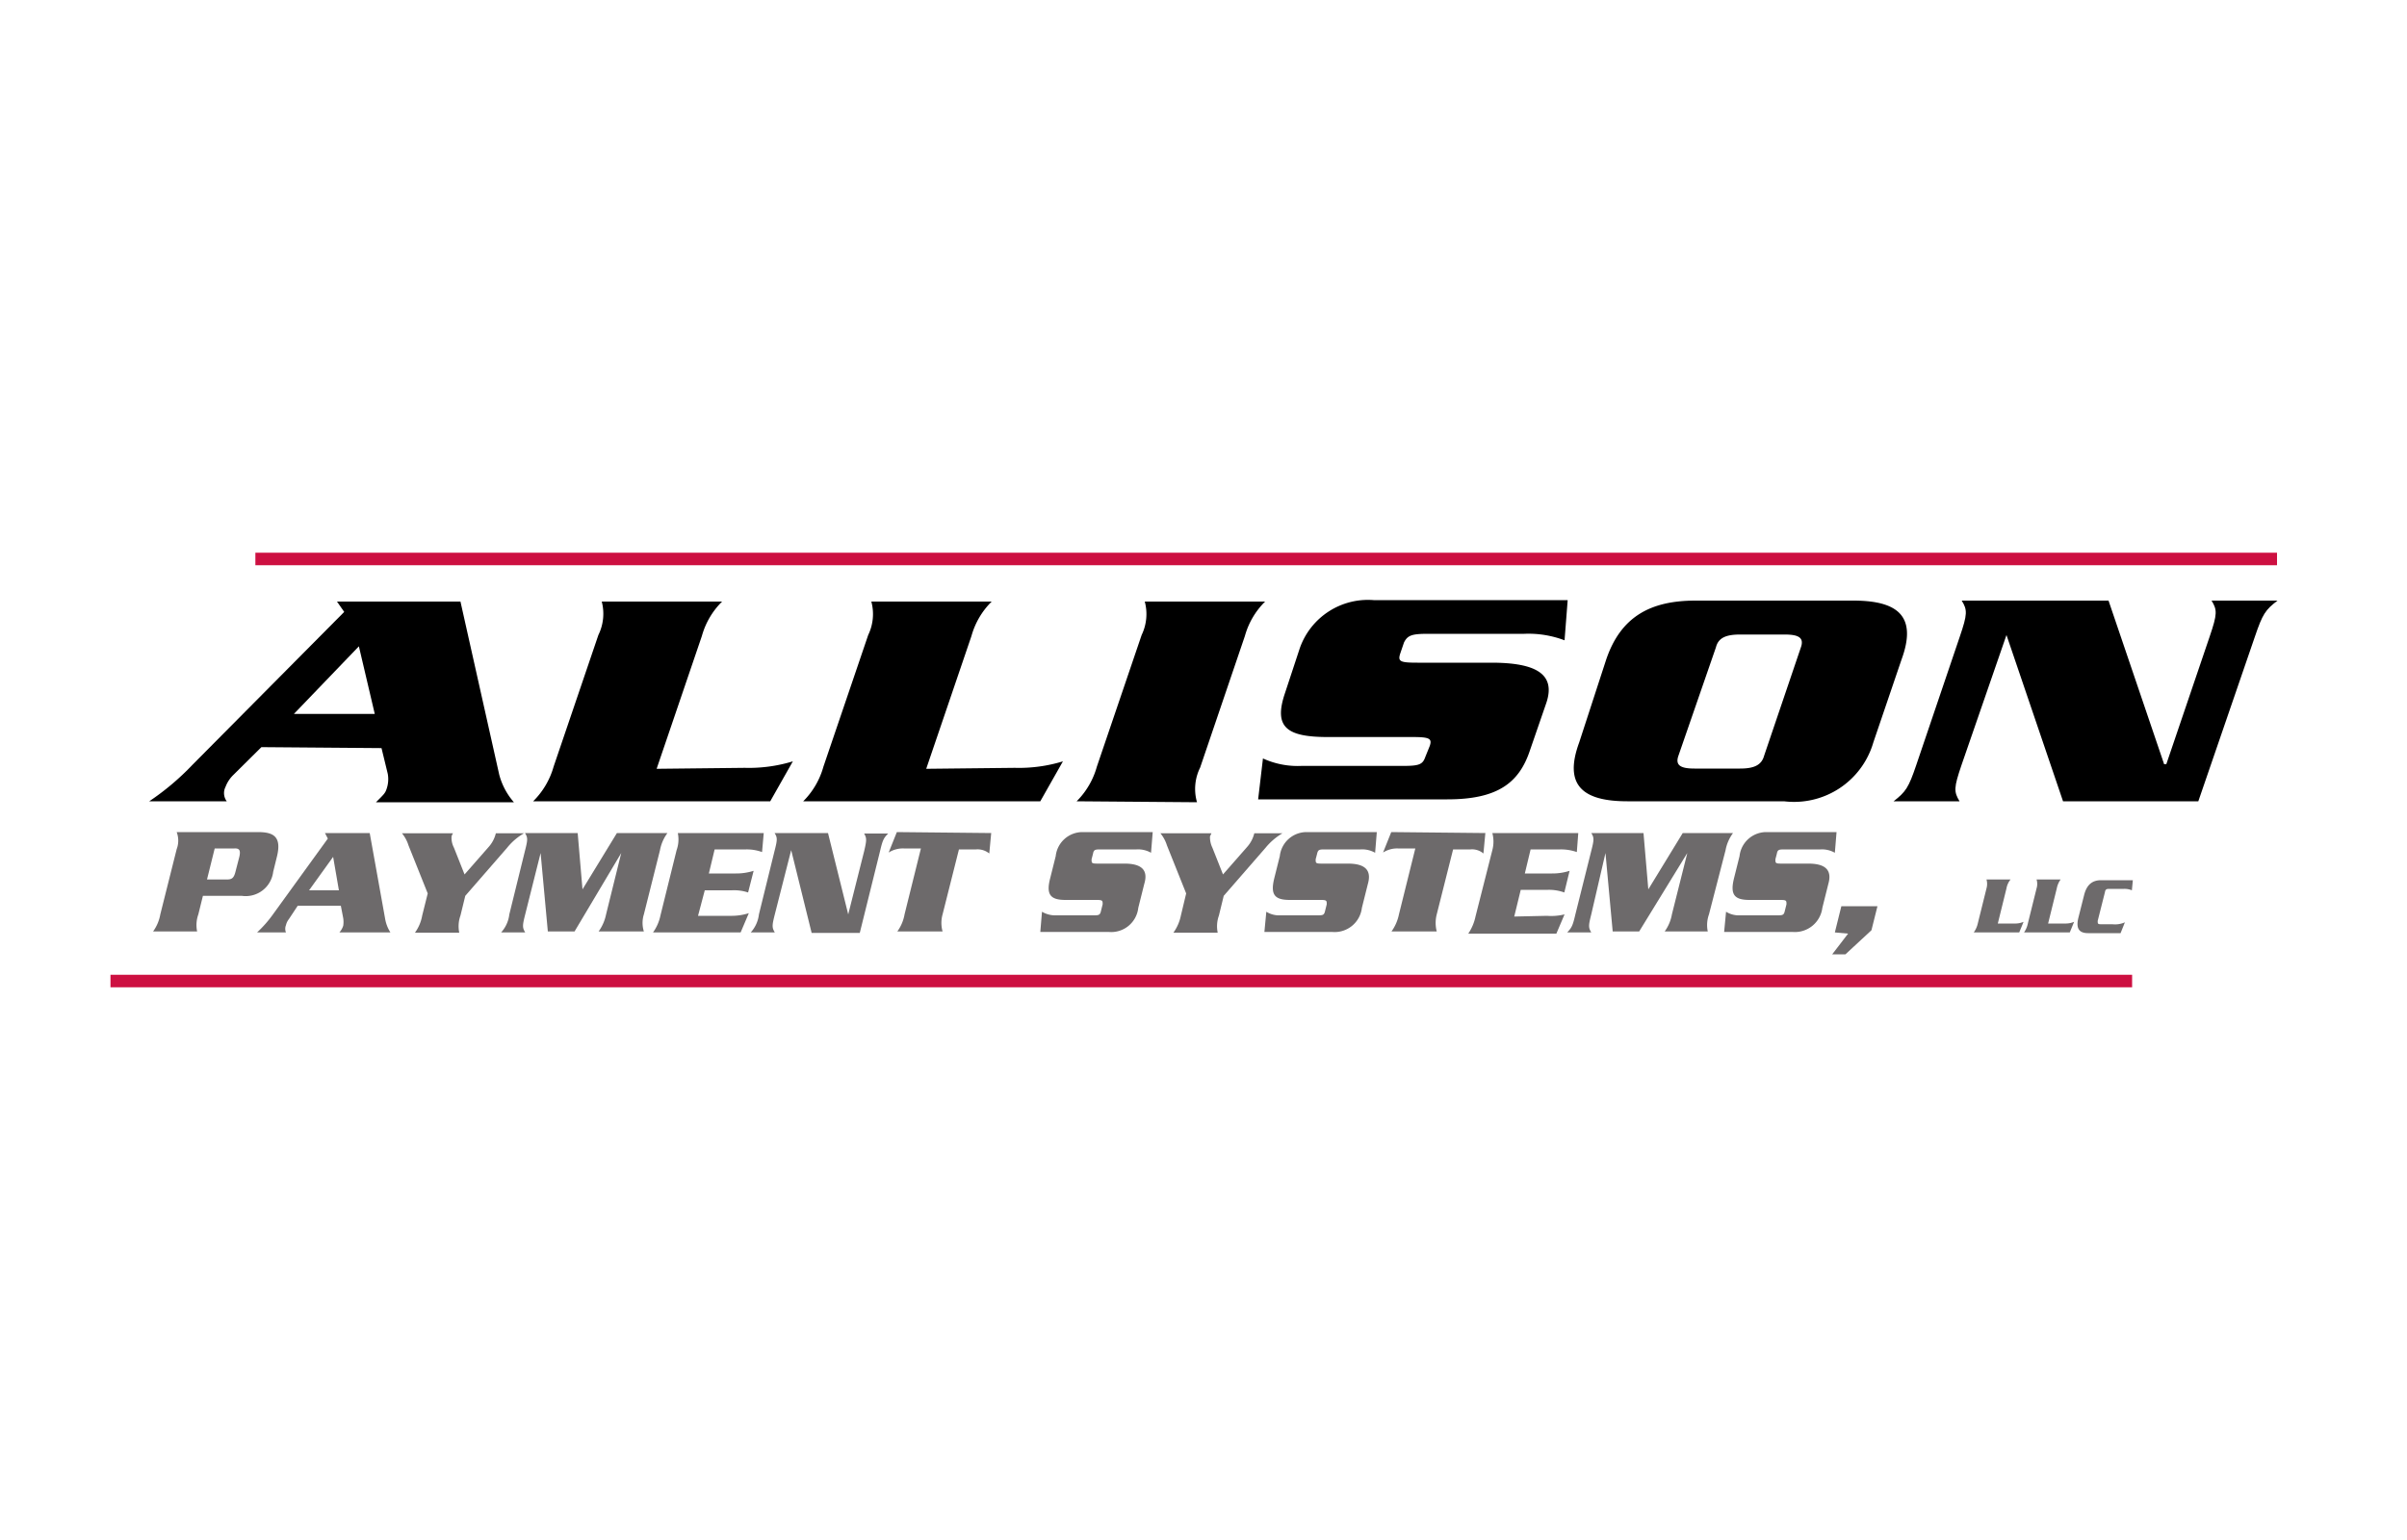<svg id="Layer_1" data-name="Layer 1" xmlns="http://www.w3.org/2000/svg" viewBox="0 0 100 64"><defs><style>.cls-1{fill:#6d6a6b;}.cls-2{fill:#cd1041;}</style></defs><path class="cls-1" d="M8.24,38a1.31,1.31,0,0,0-.05.71H6.36a1.71,1.71,0,0,0,.3-.71l.68-2.71a1,1,0,0,0,0-.71h3.37c.62,0,1,.16.8,1l-.16.65a1.15,1.15,0,0,1-1.3,1H8.43Zm.36-1.45h.82c.22,0,.3-.06.37-.35l.15-.58c.07-.29,0-.37-.2-.36H8.92Z"/><path class="cls-1" d="M12.37,37.64,12,38.2a.64.64,0,0,0-.12.25.4.4,0,0,0,0,.3H10.68a4.86,4.86,0,0,0,.66-.75l2.28-3.15-.12-.23h1.86L16,38.18a1.51,1.51,0,0,0,.22.57H14.1a.76.76,0,0,0,.16-.28,1.06,1.06,0,0,0,0-.31l-.1-.52ZM14.08,37l-.24-1.39-1,1.39Z"/><path class="cls-1" d="M17.77,37.13l-.8-2a1.48,1.48,0,0,0-.27-.5h2.12a.52.52,0,0,0-.06.13.89.89,0,0,0,.1.47l.44,1.11,1-1.14a1.31,1.31,0,0,0,.3-.57h1.17a2.48,2.48,0,0,0-.7.6l-1.74,2-.2.82a1.31,1.31,0,0,0-.05.71H17.24a1.71,1.71,0,0,0,.3-.71Z"/><path class="cls-1" d="M25.63,34.62h2.1a1.7,1.7,0,0,0-.31.71L26.75,38a1.18,1.18,0,0,0,0,.71H24.87a1.84,1.84,0,0,0,.31-.71l.63-2.55h0l-1.94,3.26H22.76l-.3-3.26h0L21.82,38c-.12.47-.12.55,0,.75h-1a1.34,1.34,0,0,0,.34-.75l.65-2.64c.12-.47.12-.55,0-.74H24l.2,2.34h0Z"/><path class="cls-1" d="M30.37,38.06a2.35,2.35,0,0,0,.74-.11l-.34.8H27.13a1.84,1.84,0,0,0,.31-.71l.67-2.71a1.31,1.31,0,0,0,.05-.71h3.57l-.07.79A1.86,1.86,0,0,0,31,35.3H29.69l-.24,1h1.12a2.4,2.4,0,0,0,.74-.11l-.23.9A1.84,1.84,0,0,0,30.4,37H29.28L29,38.06Z"/><path class="cls-1" d="M32.87,35.33h0L32.19,38c-.12.47-.12.55,0,.75h-1a1.34,1.34,0,0,0,.34-.75l.65-2.64c.12-.47.12-.55,0-.74H34.4L35.24,38h0l.66-2.62c.11-.47.11-.55,0-.74h1c-.19.19-.23.27-.34.74l-.84,3.39h-2Z"/><path class="cls-1" d="M41.18,34.62l-.08.85a.77.77,0,0,0-.55-.17h-.71L39.16,38a1.31,1.31,0,0,0,0,.71H37.28a1.71,1.71,0,0,0,.3-.71l.68-2.74h-.71a1.11,1.11,0,0,0-.63.17l.34-.85Z"/><path class="cls-1" d="M47.82,35.44a1.08,1.08,0,0,0-.6-.14H45.75c-.24,0-.31,0-.34.18l-.06.23c0,.16,0,.18.26.18h1.11c.67,0,1,.24.82.84l-.25,1a1.13,1.13,0,0,1-1.23,1H43.22l.07-.84a1.07,1.07,0,0,0,.58.15H45.4c.24,0,.3,0,.34-.18l.07-.28c0-.15,0-.18-.25-.18H44.27c-.62,0-.82-.21-.64-.9l.23-.92a1.12,1.12,0,0,1,1.11-1h2.92Z"/><path class="cls-1" d="M49.28,37.13l-.8-2a1.48,1.48,0,0,0-.27-.5h2.12l-.06.13a1,1,0,0,0,.1.47l.44,1.11,1-1.14a1.31,1.31,0,0,0,.3-.57h1.17a2.63,2.63,0,0,0-.7.6l-1.74,2-.2.82a1.31,1.31,0,0,0-.05.71H48.75a1.84,1.84,0,0,0,.31-.71Z"/><path class="cls-1" d="M57.13,35.44a1.08,1.08,0,0,0-.6-.14H55.07c-.25,0-.31,0-.35.18l-.06.23c0,.16,0,.18.26.18H56c.67,0,1,.24.83.84l-.25,1a1.14,1.14,0,0,1-1.24,1H52.53l.08-.84a1,1,0,0,0,.58.15h1.52c.24,0,.3,0,.34-.18l.07-.28c0-.15,0-.18-.25-.18H53.59c-.63,0-.82-.21-.65-.9l.23-.92a1.12,1.12,0,0,1,1.11-1H57.2Z"/><path class="cls-1" d="M61.71,34.62l-.08.85a.73.73,0,0,0-.54-.17h-.72L59.69,38a1.42,1.42,0,0,0,0,.71H57.81a1.84,1.84,0,0,0,.31-.71l.68-2.74h-.72a1.08,1.08,0,0,0-.62.17l.34-.85Z"/><path class="cls-1" d="M64.27,38.06A2.3,2.3,0,0,0,65,38l-.34.8H61a2,2,0,0,0,.3-.71L62,35.33a1.38,1.38,0,0,0,0-.71h3.57l-.06.79a2,2,0,0,0-.69-.11H63.59l-.24,1h1.13a2.33,2.33,0,0,0,.73-.11l-.22.9a1.88,1.88,0,0,0-.68-.11H63.18l-.27,1.11Z"/><path class="cls-1" d="M69.91,34.62H72a1.7,1.7,0,0,0-.31.71L71,38a1.31,1.31,0,0,0-.05.71H69.16a1.71,1.71,0,0,0,.3-.71l.64-2.55h0l-2,3.26H67l-.3-3.26h0L66.11,38c-.12.47-.12.55,0,.75h-1c.19-.2.23-.28.34-.75l.66-2.64c.12-.47.12-.55,0-.74h2.17l.2,2.34h0Z"/><path class="cls-1" d="M76.23,35.44a1.08,1.08,0,0,0-.6-.14H74.17c-.25,0-.32,0-.35.18l-.06.23c0,.16,0,.18.26.18h1.11c.67,0,1,.24.83.84l-.25,1a1.15,1.15,0,0,1-1.24,1H71.63l.08-.84a1,1,0,0,0,.58.15h1.52c.24,0,.3,0,.34-.18l.07-.28c0-.15,0-.18-.25-.18H72.69c-.63,0-.82-.21-.65-.9l.23-.92a1.12,1.12,0,0,1,1.11-1H76.3Z"/><path class="cls-1" d="M76.23,38.75l.27-1.09H78l-.25,1-1.08,1h-.55l.66-.86Z"/><path class="cls-1" d="M83.69,38.38a.88.88,0,0,0,.38-.07l-.18.44H82a1,1,0,0,0,.17-.38l.36-1.45a.69.69,0,0,0,0-.37h1a.8.8,0,0,0-.17.37L83,38.38Z"/><path class="cls-1" d="M85.79,38.38a.91.91,0,0,0,.38-.07l-.18.44h-1.9a1,1,0,0,0,.16-.38l.36-1.45a.63.63,0,0,0,0-.37h1a.93.93,0,0,0-.16.37l-.36,1.46Z"/><path class="cls-1" d="M88.57,37a.78.78,0,0,0-.32-.06h-.6c-.11,0-.18,0-.2.14l-.3,1.19c0,.11,0,.14.13.14h.48a1,1,0,0,0,.52-.08l-.18.45H86.75c-.36,0-.52-.18-.4-.65l.23-.91c.11-.47.36-.64.71-.64h1.32Z"/><path d="M10.86,31.05,9.7,32.2a1.36,1.36,0,0,0-.33.5.57.57,0,0,0,.05.6H6.2A10.71,10.71,0,0,0,8,31.78l6.3-6.35L14,25h5.13l1.61,7.19a2.84,2.84,0,0,0,.61,1.15H15.62c.32-.32.38-.37.44-.55a1.24,1.24,0,0,0,.05-.63l-.26-1.07Zm4.71-1.38-.66-2.81-2.7,2.81Z"/><path d="M30.94,31.91a6.25,6.25,0,0,0,2-.27L32,33.3H22.15A3.27,3.27,0,0,0,23,31.86l1.86-5.47A2,2,0,0,0,25,25H30a3.22,3.22,0,0,0-.84,1.43l-1.88,5.52Z"/><path d="M42.16,31.91a6.25,6.25,0,0,0,2-.27l-.94,1.66H33.37a3.27,3.27,0,0,0,.84-1.44l1.86-5.47A2,2,0,0,0,36.2,25h5a3.22,3.22,0,0,0-.84,1.43l-1.88,5.52Z"/><path d="M44.73,33.3a3.27,3.27,0,0,0,.84-1.44l1.86-5.47A2,2,0,0,0,47.56,25h5a3.22,3.22,0,0,0-.84,1.43l-1.86,5.47a2,2,0,0,0-.13,1.44Z"/><path d="M65,26.61a4.22,4.22,0,0,0-1.67-.27h-4c-.67,0-.85.06-1,.36l-.16.47c-.1.32,0,.37.72.37h3.07c1.85,0,2.69.47,2.28,1.68l-.69,2c-.45,1.32-1.34,2-3.42,2H52.27l.2-1.7a3.47,3.47,0,0,0,1.6.31h4.2c.67,0,.83-.05.94-.36L59.4,31c.1-.3,0-.37-.69-.37H55.17c-1.72,0-2.26-.41-1.79-1.81L54,26.94a3,3,0,0,1,3.07-2h8.06Z"/><path d="M66.73,27.41c.61-1.8,1.86-2.45,3.71-2.45H77c1.85,0,2.66.65,2,2.45l-1.17,3.44a3.43,3.43,0,0,1-3.71,2.45H67.61c-1.85,0-2.66-.66-2-2.45Zm3,4c-.14.4.1.53.67.53h1.89c.56,0,.89-.13,1-.53l1.53-4.51c.14-.4-.1-.53-.67-.53H72.29c-.57,0-.9.13-1,.53Z"/><path d="M83.36,26.39h0L81.49,31.8c-.32.94-.32,1.1-.08,1.5H78.67c.51-.4.62-.56.94-1.5l1.81-5.34c.32-.94.32-1.11.08-1.5h6.1l2.31,6.8H90l1.8-5.3c.32-.94.32-1.11.08-1.5h2.74c-.51.39-.62.56-.94,1.5L91.33,33.3H85.71Z"/><rect class="cls-2" x="4.59" y="40.51" width="83.99" height="0.52"/><rect class="cls-2" x="10.61" y="22.97" width="83.99" height="0.52"/></svg>